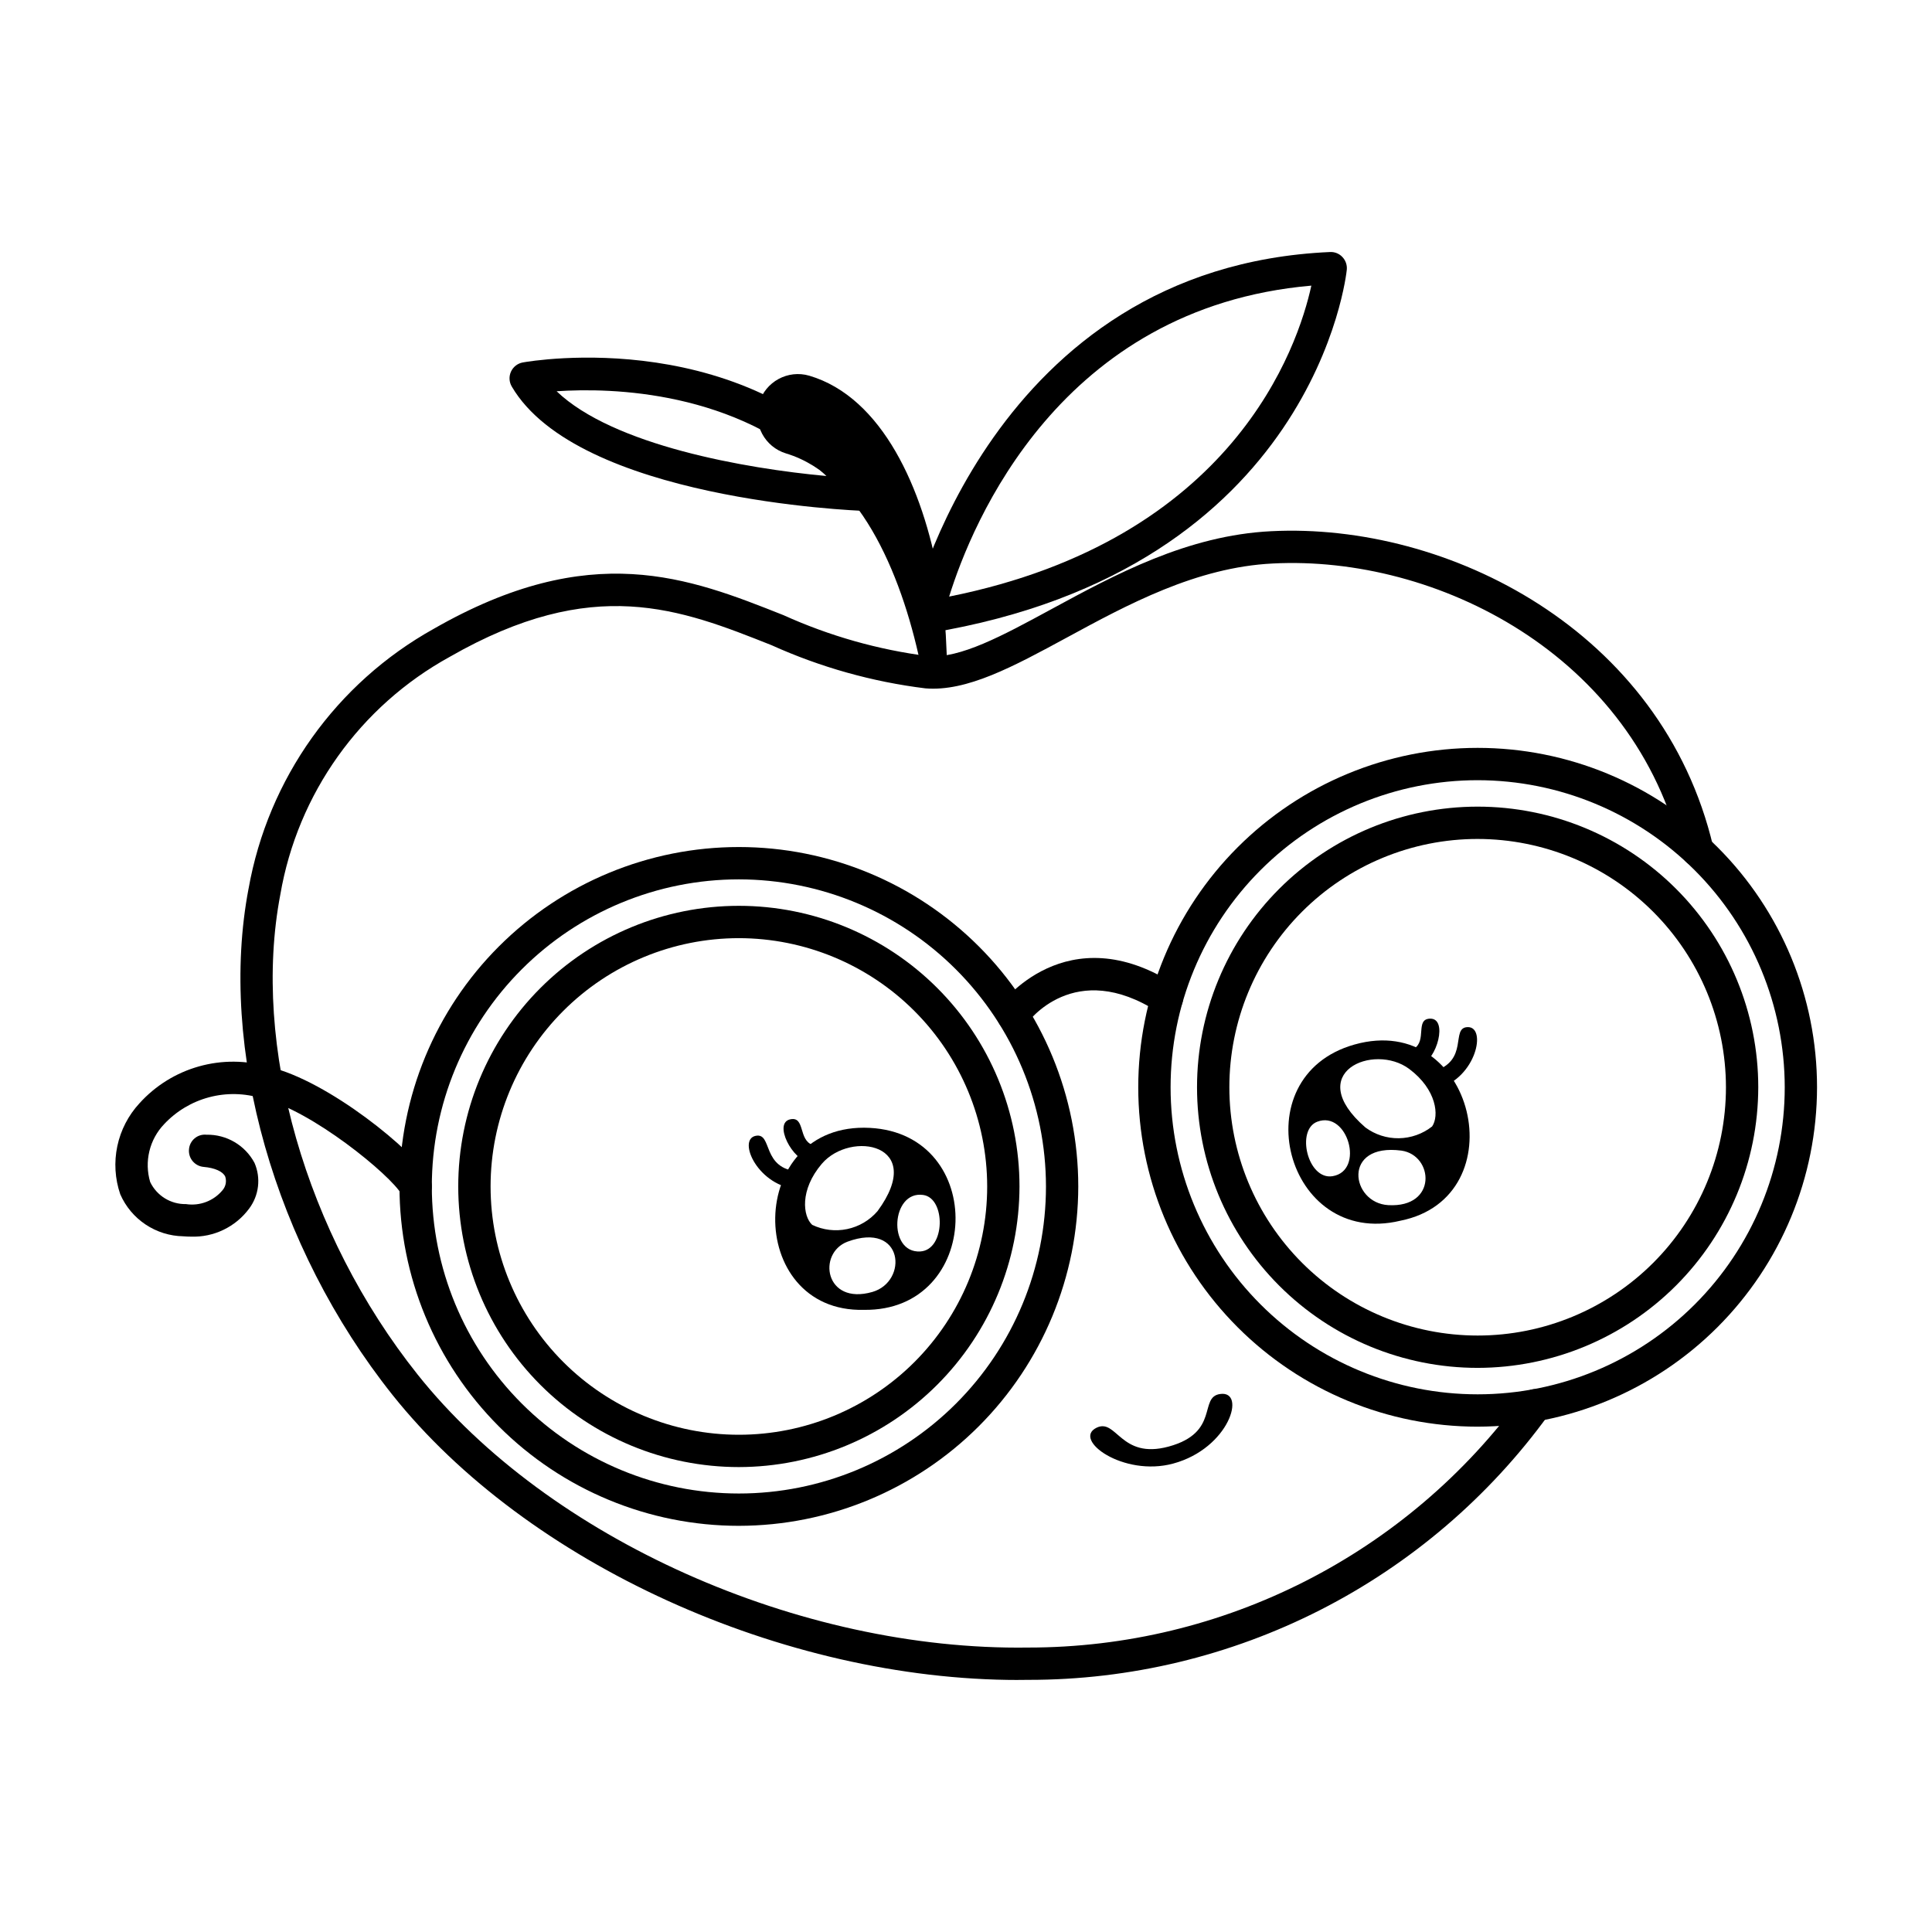 <?xml version="1.0" encoding="UTF-8"?>
<!-- Uploaded to: SVG Repo, www.svgrepo.com, Generator: SVG Repo Mixer Tools -->
<svg fill="#000000" width="800px" height="800px" version="1.1" viewBox="144 144 512 512" xmlns="http://www.w3.org/2000/svg">
 <g>
  <path d="m413.89 589.21c-62.359 0-130.23-30.82-165.88-75.551-31.238-39.219-46.203-91.883-38.137-134.17h0.004c5.184-29.16 23.203-54.441 49.078-68.852 41.652-23.875 67.602-13.57 92.691-3.606 12.168 5.504 25.086 9.168 38.332 10.859 8.418 0.688 19.625-5.375 32.613-12.43 16.914-9.184 36.082-19.59 58.293-20.684 46.676-2.352 103.59 26.176 117.13 83.602l0.004 0.004c0.262 1.105 0.078 2.269-0.52 3.242-0.598 0.969-1.555 1.66-2.66 1.922-1.109 0.262-2.273 0.07-3.242-0.531-0.969-0.598-1.656-1.559-1.914-2.668-12.48-52.914-65.086-79.246-108.38-77.012-20.262 0.992-38.52 10.906-54.633 19.656-14.203 7.703-26.469 14.344-37.438 13.434h0.004c-14.082-1.738-27.824-5.598-40.758-11.438-24.266-9.641-47.199-18.754-85.27 3.074-23.797 13.07-40.336 36.273-44.922 63.031-7.621 39.938 6.672 89.875 36.422 127.22 34.621 43.445 101.16 73.191 161.75 72.309 51.785 0.031 100.46-24.73 130.92-66.605 1.043-1.562 2.984-2.262 4.785-1.719 1.797 0.543 3.031 2.195 3.043 4.074 0.008 0.945-0.293 1.867-0.859 2.621-15.781 21.754-36.496 39.457-60.441 51.66-23.949 12.199-50.445 18.551-77.324 18.531-0.898 0.016-1.801 0.02-2.695 0.02z"/>
  <path d="m394.95 321.91c0.051-2.769-0.102-5.894-0.301-9.574-0.102-1.812-0.25-3.68-0.504-5.594-0.301-3.176-0.754-6.449-1.359-9.723-4.18-23.426-14.914-47.711-34.309-53.453h-0.004c-5.68-1.66-11.633 1.578-13.32 7.246-1.691 5.668 1.512 11.641 7.172 13.359 20.254 6.098 31.336 33.957 36.023 57.836z"/>
  <path d="m389.6 311.82c-1.297-0.004-2.523-0.59-3.336-1.602-0.812-1.008-1.121-2.332-0.844-3.602 0.203-0.918 21.195-91.836 111.04-95.828 1.238-0.066 2.441 0.414 3.285 1.32 0.855 0.891 1.281 2.109 1.172 3.34-0.07 0.793-8.254 79.418-110.62 96.312-0.23 0.039-0.465 0.059-0.699 0.059zm101.92-92.125c-66.609 5.809-89.938 62.926-95.988 82.406 75.379-15.117 92.438-66.152 95.988-82.406z"/>
  <path d="m373.36 279.41c-3.254-0.113-76.203-3.062-93.742-32.98h0.004c-0.711-1.207-0.785-2.684-0.199-3.953 0.586-1.273 1.758-2.18 3.137-2.426 2.441-0.438 60.211-10.273 94.152 32.41 1.023 1.289 1.219 3.047 0.504 4.527-0.711 1.48-2.211 2.422-3.856 2.422zm-81.852-31.723c14.977 14.348 50.043 20.488 71.504 22.461-23.91-22.688-56.887-23.445-71.504-22.461z"/>
  <path d="m535.59 522.08c-23.852 0-46.73-9.477-63.598-26.344-16.867-16.867-26.344-39.742-26.344-63.598s9.477-46.73 26.344-63.598c16.867-16.867 39.746-26.344 63.598-26.344 23.855 0 46.73 9.477 63.598 26.344 16.867 16.867 26.344 39.742 26.344 63.598-0.023 23.844-9.508 46.707-26.371 63.57-16.863 16.859-39.723 26.344-63.57 26.371zm0-171.32c-21.582 0-42.277 8.578-57.539 23.84-15.258 15.262-23.832 35.957-23.832 57.539 0.004 21.582 8.578 42.281 23.84 57.539 15.262 15.262 35.957 23.836 57.539 23.832 21.582 0 42.281-8.574 57.543-23.836 15.258-15.258 23.832-35.957 23.832-57.539-0.023-21.578-8.609-42.262-23.863-57.516-15.258-15.258-35.945-23.836-57.52-23.859z"/>
  <path d="m339.81 548.36c-23.855 0-46.73-9.477-63.602-26.344-16.867-16.871-26.34-39.746-26.34-63.602s9.473-46.73 26.34-63.598c16.871-16.867 39.746-26.344 63.602-26.344s46.73 9.477 63.598 26.344c16.867 16.867 26.344 39.742 26.344 63.598-0.023 23.848-9.508 46.711-26.371 63.57-16.863 16.863-39.723 26.348-63.57 26.375zm0-171.32c-21.582 0-42.281 8.574-57.539 23.836-15.262 15.262-23.836 35.961-23.832 57.543 0 21.582 8.574 42.281 23.836 57.539 15.262 15.262 35.957 23.836 57.539 23.836 21.586 0 42.281-8.574 57.543-23.836 15.262-15.262 23.836-35.961 23.836-57.543-0.027-21.574-8.609-42.262-23.867-57.516-15.254-15.258-35.941-23.836-57.516-23.859z"/>
  <path d="m412.43 417.28c-1.598 0-3.062-0.895-3.797-2.312-0.734-1.422-0.617-3.133 0.305-4.438 0.172-0.25 17.609-24.242 46.621-5.523 1.98 1.285 2.547 3.93 1.266 5.914-1.281 1.98-3.922 2.555-5.91 1.281-22.18-14.32-34.469 2.543-34.98 3.266-0.805 1.141-2.109 1.816-3.504 1.812z"/>
  <path d="m535.59 506.5c-19.723 0-38.641-7.832-52.586-21.781-13.945-13.945-21.781-32.859-21.781-52.586 0-19.723 7.832-38.637 21.781-52.586 13.945-13.945 32.859-21.781 52.582-21.781 19.727 0 38.641 7.836 52.586 21.781 13.949 13.945 21.785 32.863 21.785 52.586-0.023 19.715-7.863 38.617-21.805 52.562-13.941 13.941-32.844 21.781-52.562 21.805zm0-140.17c-17.449 0-34.188 6.934-46.527 19.273-12.34 12.344-19.27 29.078-19.27 46.531 0 17.449 6.934 34.188 19.273 46.527 12.34 12.34 29.078 19.27 46.531 19.27 17.449 0 34.188-6.934 46.527-19.273 12.34-12.34 19.27-29.078 19.27-46.527-0.02-17.445-6.961-34.172-19.297-46.508-12.336-12.336-29.062-19.273-46.508-19.293z"/>
  <path d="m339.81 532.79c-19.723 0-38.641-7.836-52.59-21.781-13.945-13.949-21.781-32.863-21.781-52.586 0-19.727 7.836-38.641 21.781-52.59 13.945-13.945 32.863-21.781 52.586-21.781s38.641 7.836 52.586 21.781c13.949 13.945 21.785 32.863 21.785 52.586-0.023 19.719-7.863 38.621-21.805 52.562-13.945 13.941-32.848 21.785-52.562 21.809zm0-140.17c-17.453 0-34.188 6.934-46.527 19.273s-19.273 29.078-19.273 46.531c0 17.449 6.934 34.188 19.273 46.527 12.34 12.34 29.078 19.273 46.531 19.273 17.449 0 34.188-6.934 46.527-19.273 12.34-12.344 19.273-29.078 19.273-46.531-0.02-17.445-6.961-34.172-19.297-46.508-12.336-12.336-29.062-19.273-46.508-19.293z"/>
  <path d="m194.6 471.72c-0.676 0-1.359-0.031-2.051-0.09-3.555-0.066-7.016-1.152-9.973-3.125s-5.285-4.754-6.707-8.016c-1.406-4.102-1.676-8.512-0.777-12.758 0.895-4.242 2.926-8.168 5.871-11.352 4.231-4.684 9.699-8.074 15.773-9.777 6.074-1.707 12.508-1.66 18.559 0.133 15.684 3.644 38.48 22.309 42.586 29.578 0.562 0.984 0.711 2.156 0.406 3.254-0.301 1.098-1.027 2.027-2.016 2.586-0.992 0.562-2.164 0.707-3.258 0.398-1.094-0.305-2.023-1.031-2.582-2.023-2.906-5.133-23.957-22.402-37.078-25.449-4.519-1.406-9.344-1.512-13.918-0.301-4.578 1.211-8.719 3.691-11.949 7.148-1.91 2-3.254 4.469-3.902 7.16-0.648 2.688-0.574 5.496 0.211 8.148 1.742 3.644 5.453 5.938 9.492 5.863 3.656 0.559 7.336-0.84 9.695-3.691 0.852-0.996 1.117-2.367 0.703-3.609-0.629-1.344-2.766-2.301-5.707-2.555-1.129-0.098-2.176-0.641-2.91-1.512-0.73-0.867-1.086-1.992-0.984-3.125 0.078-1.137 0.617-2.195 1.492-2.93 0.871-0.734 2.008-1.082 3.141-0.965 5.309-0.105 10.227 2.777 12.73 7.461 1.742 4.012 1.191 8.652-1.441 12.145-3.606 4.852-9.367 7.621-15.406 7.402z"/>
  <path d="m502.96 420.81c-30.156 8.48-18.309 54.027 12.16 46.691 31.102-6.215 19.715-55.652-12.16-46.691zm14.512 6.481c7.305 5.481 7.961 12.465 6.051 15.23-2.508 1.977-5.598 3.074-8.793 3.125-3.191 0.051-6.316-0.953-8.883-2.856-16.738-14.523 2.203-22.547 11.625-15.5zm-20.324 28.41c-6.609 1.098-9.758-12.293-4.059-14.434 8.047-3.066 12.645 13 4.059 14.434zm14.75 7.672c-9.922-0.57-12.32-16.523 3.492-14.449 8.547 1.219 9.578 15.188-3.488 14.449z"/>
  <path d="m520.5 426.17c-1.137 0.312-2.328-0.273-2.773-1.363-0.449-1.09-0.012-2.344 1.016-2.922 3.426-2.086 0.273-7.766 4.172-7.93 4.926-0.234 1.863 11.016-2.414 12.215z"/>
  <path d="m525 432.48c-0.598 0.188-1.242 0.125-1.793-0.172-0.551-0.293-0.961-0.797-1.137-1.398-0.176-0.598-0.102-1.242 0.203-1.789 0.301-0.547 0.812-0.949 1.414-1.113 9.898-2.856 4.555-11.711 9.27-11.812 5.078-0.105 2.312 13.398-7.957 16.285z"/>
  <path d="m374.52 442.9c31.281 1.629 29.762 48.664-1.574 48.223-31.707 0.789-31.492-49.941 1.574-48.223zm-12.73 9.516c-5.918 6.953-5.019 13.91-2.547 16.188h0.004c2.883 1.379 6.137 1.77 9.266 1.113 3.125-0.656 5.949-2.32 8.035-4.742 13.129-17.855-7.113-21.508-14.754-12.559zm26.086 23.234c6.691-0.387 6.812-14.141 0.777-14.973-8.52-1.219-9.465 15.469-0.777 14.973zm-12.699 10.734c9.551-2.742 8.375-18.832-6.59-13.324-8.066 3.07-5.992 16.922 6.59 13.324z"/>
  <path d="m358.59 451.99c1.18 0.055 2.215-0.777 2.41-1.941s-0.508-2.289-1.637-2.625c-3.801-1.281-1.98-7.516-5.816-6.816-4.856 0.855 0.609 11.152 5.043 11.383z"/>
  <path d="m355.6 459.14c0.621 0.051 1.238-0.152 1.711-0.562s0.758-0.992 0.797-1.613c0.043-0.625-0.172-1.238-0.586-1.703-0.418-0.465-1.004-0.746-1.625-0.773-10.281-0.602-7.023-10.422-11.645-9.48-4.977 1.016 0.695 13.578 11.348 14.133z"/>
  <path d="m454.91 531.86c-13.227 3.59-26.836-6.352-20.293-9.508 5.332-2.551 6.297 8.473 19.07 5.008 13.684-3.715 7.891-13.137 13.664-13.934 7.019-1.008 2.484 14.383-12.441 18.434z"/>
 </g>
</svg>